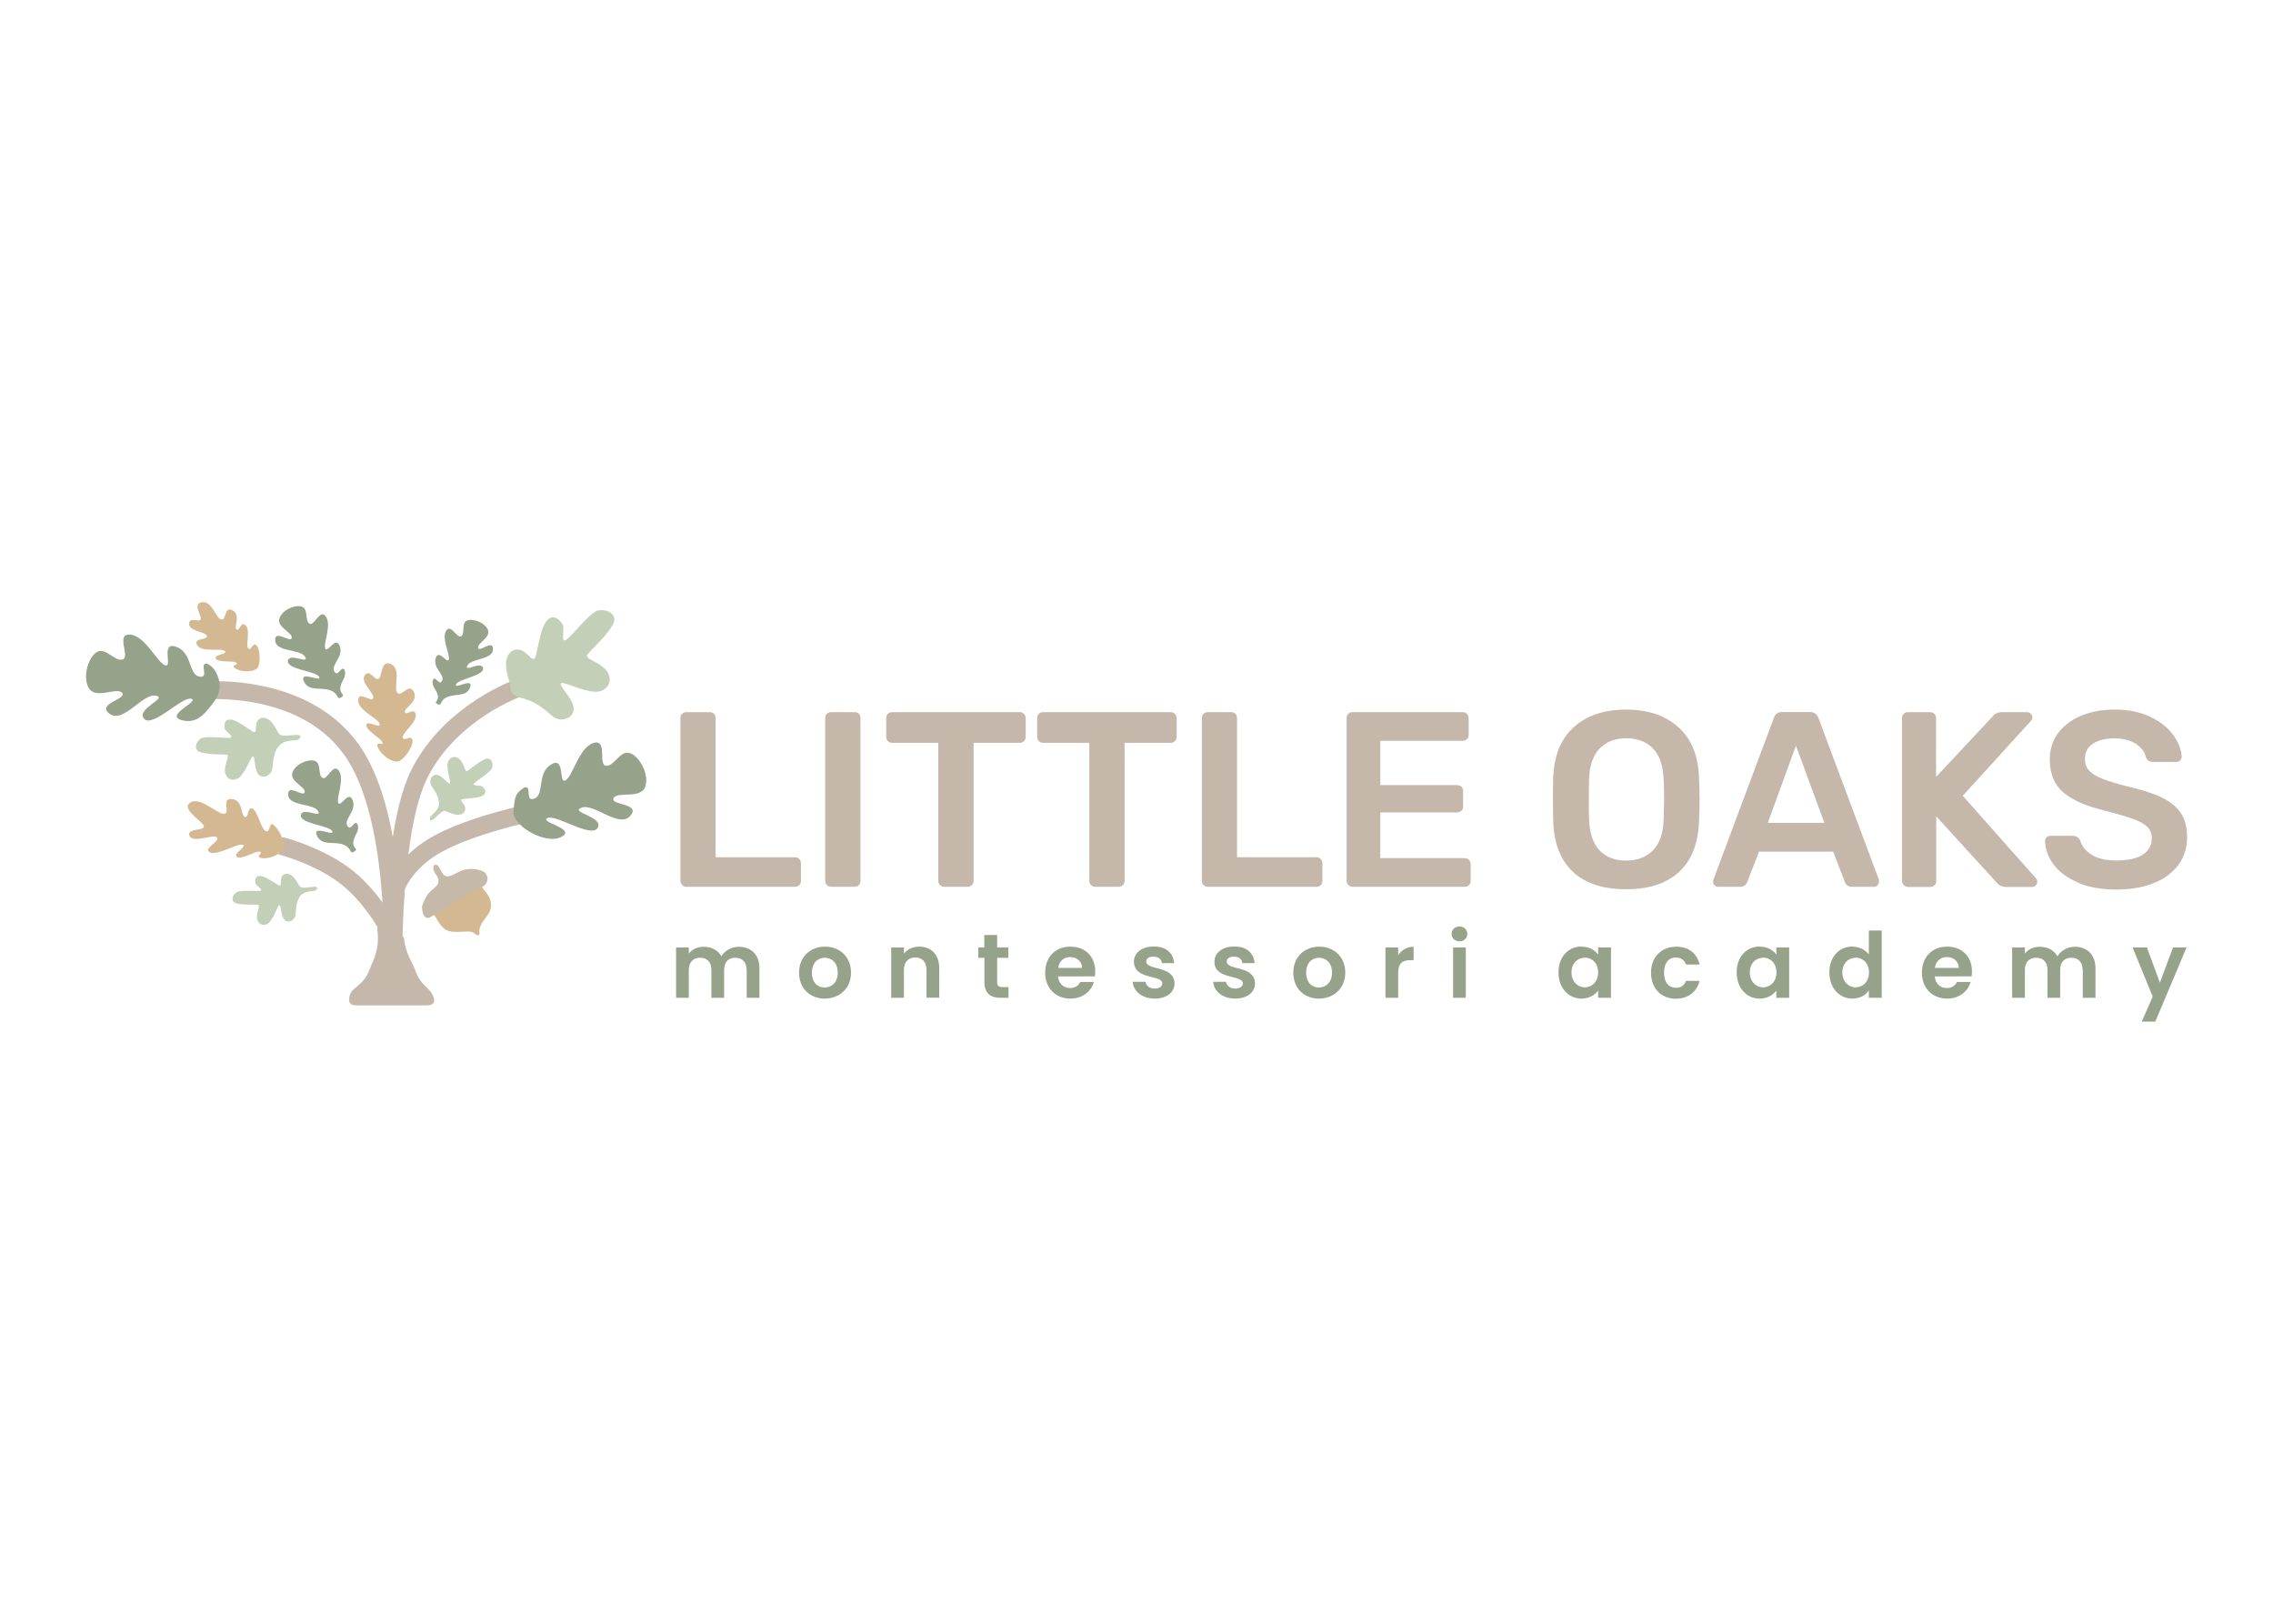 <?xml version="1.0" encoding="UTF-8"?> <svg xmlns="http://www.w3.org/2000/svg" id="uuid-aae5f0e5-f801-424b-8ed1-020350d4a442" data-name="Layer 1" viewBox="0 0 168 120"><defs><style> .uuid-8bee879f-0a1e-4ee9-8039-b49bf25aa4b0 { fill: #c5b8ab; } .uuid-8bee879f-0a1e-4ee9-8039-b49bf25aa4b0, .uuid-e81e66c4-43c7-4a5e-a1bb-4a5d5e81f415, .uuid-2e77e78e-585d-498e-b36f-ed656ce77790, .uuid-013a12ac-438f-4b80-b433-0c2c4eff7057, .uuid-646bb77a-0783-4a59-844e-a3c588d0f81e { stroke-width: 0px; } .uuid-e81e66c4-43c7-4a5e-a1bb-4a5d5e81f415 { fill: #c5b9aa; } .uuid-2e77e78e-585d-498e-b36f-ed656ce77790 { fill: #d4b892; } .uuid-013a12ac-438f-4b80-b433-0c2c4eff7057 { fill: #c4cfb8; } .uuid-646bb77a-0783-4a59-844e-a3c588d0f81e { fill: #96a289; } .uuid-b91ac118-7473-468d-b7c8-b0013efc66f4 { isolation: isolate; } .uuid-fd1b6ff1-f570-436c-9d3d-2a08a713ef3a { fill: none; stroke: #c5b8ab; stroke-linecap: round; stroke-linejoin: round; stroke-width: 1.32px; } </style></defs><g id="uuid-28933939-ff26-44c7-adf2-4790932a6962" data-name="Little Oaks" class="uuid-b91ac118-7473-468d-b7c8-b0013efc66f4"><g class="uuid-b91ac118-7473-468d-b7c8-b0013efc66f4"><path class="uuid-8bee879f-0a1e-4ee9-8039-b49bf25aa4b0" d="M50.42,65.41c-.09-.09-.13-.19-.13-.31v-12.03c0-.14.04-.24.13-.32.09-.08.19-.12.31-.12h1.72c.14,0,.24.04.32.12.08.08.12.19.12.32v10.28h5.85c.14,0,.25.04.33.13.09.09.13.2.13.33v1.29c0,.14-.04.24-.13.32-.09.08-.2.12-.33.12h-8.01c-.12,0-.23-.04-.31-.13Z"></path><path class="uuid-8bee879f-0a1e-4ee9-8039-b49bf25aa4b0" d="M61.12,65.41c-.09-.09-.13-.19-.13-.31v-12.03c0-.14.04-.24.13-.32.09-.08.19-.12.31-.12h1.73c.14,0,.24.04.32.12.08.08.12.19.12.32v12.03c0,.12-.04.23-.12.31-.08.09-.19.13-.32.13h-1.73c-.12,0-.23-.04-.31-.13Z"></path><path class="uuid-8bee879f-0a1e-4ee9-8039-b49bf25aa4b0" d="M69.48,65.41c-.09-.09-.13-.19-.13-.31v-10.2h-3.41c-.12,0-.23-.04-.31-.13-.09-.09-.13-.19-.13-.31v-1.37c0-.14.04-.25.12-.33.08-.09.19-.13.32-.13h9.41c.14,0,.25.04.33.13.09.09.13.2.13.33v1.37c0,.12-.04.23-.13.31-.09.09-.2.13-.33.13h-3.39v10.2c0,.12-.04.23-.13.31-.09.09-.2.13-.33.13h-1.7c-.12,0-.23-.04-.31-.13Z"></path><path class="uuid-8bee879f-0a1e-4ee9-8039-b49bf25aa4b0" d="M80.64,65.41c-.09-.09-.13-.19-.13-.31v-10.2h-3.41c-.12,0-.23-.04-.31-.13-.09-.09-.13-.19-.13-.31v-1.37c0-.14.04-.25.12-.33.08-.09.19-.13.32-.13h9.41c.14,0,.25.04.33.13.09.09.13.2.13.33v1.37c0,.12-.04.23-.13.31-.09.09-.2.13-.33.13h-3.39v10.2c0,.12-.04.23-.13.31-.09.09-.2.13-.33.13h-1.7c-.12,0-.23-.04-.31-.13Z"></path><path class="uuid-8bee879f-0a1e-4ee9-8039-b49bf25aa4b0" d="M88.96,65.41c-.09-.09-.13-.19-.13-.31v-12.03c0-.14.04-.24.13-.32.09-.08.19-.12.31-.12h1.72c.14,0,.24.04.32.12.08.08.12.19.12.32v10.28h5.85c.14,0,.25.04.33.13.09.09.13.2.13.33v1.29c0,.14-.04.24-.13.32-.09.08-.2.12-.33.12h-8.01c-.12,0-.23-.04-.31-.13Z"></path><path class="uuid-8bee879f-0a1e-4ee9-8039-b49bf25aa4b0" d="M99.66,65.41c-.09-.09-.13-.19-.13-.31v-12.01c0-.14.04-.25.12-.33.08-.09.19-.13.32-.13h8.12c.14,0,.25.04.33.13.09.09.13.2.13.33v1.22c0,.14-.04.24-.13.32-.09.08-.2.12-.33.12h-6.07v3.27h5.66c.14,0,.25.04.33.12.09.08.13.19.13.32v1.14c0,.14-.04.24-.13.32-.09.08-.2.12-.33.12h-5.66v3.38h6.22c.14,0,.25.04.33.13.09.09.13.2.13.33v1.22c0,.14-.04.24-.13.32-.09.08-.2.12-.33.12h-8.27c-.12,0-.23-.04-.31-.13Z"></path><path class="uuid-8bee879f-0a1e-4ee9-8039-b49bf25aa4b0" d="M116.28,64.45c-.93-.85-1.43-2.11-1.48-3.78-.01-.36-.02-.88-.02-1.57s0-1.23.02-1.59c.05-1.64.55-2.89,1.51-3.76.96-.87,2.25-1.31,3.87-1.31s2.92.44,3.88,1.31c.97.87,1.47,2.13,1.52,3.76.02.71.04,1.24.04,1.59s-.01.86-.04,1.57c-.06,1.67-.56,2.93-1.49,3.78-.93.85-2.24,1.27-3.91,1.27s-2.98-.42-3.91-1.27ZM122.17,62.85c.49-.5.76-1.26.79-2.28.02-.74.04-1.24.04-1.49,0-.28-.01-.78-.04-1.49-.04-1.02-.3-1.78-.79-2.28-.49-.5-1.15-.75-1.97-.75s-1.46.25-1.96.75c-.49.5-.76,1.26-.79,2.28-.01.36-.02.86-.02,1.49s0,1.13.02,1.49c.04,1.02.3,1.78.78,2.28.49.5,1.14.75,1.96.75s1.48-.25,1.97-.75Z"></path><path class="uuid-8bee879f-0a1e-4ee9-8039-b49bf25aa4b0" d="M126.73,65.43c-.08-.07-.12-.17-.12-.28l.04-.17,4.45-11.9c.09-.31.3-.46.65-.46h2.01c.32,0,.54.15.65.46l4.45,11.9s.02.09.02.17c0,.11-.04.2-.11.28-.07.07-.16.11-.26.11h-1.61c-.16,0-.28-.04-.37-.11-.09-.07-.14-.15-.17-.24l-.87-2.25h-5.48l-.87,2.25c-.1.23-.28.35-.54.35h-1.61c-.1,0-.19-.04-.27-.11ZM134.84,60.81l-2.1-5.7-2.08,5.7h4.19Z"></path><path class="uuid-8bee879f-0a1e-4ee9-8039-b49bf25aa4b0" d="M140.71,65.41c-.09-.09-.13-.19-.13-.31v-12.01c0-.14.04-.25.12-.33.08-.09.19-.13.32-.13h1.62c.14,0,.25.04.33.13.09.09.13.2.13.33v4.32l4.17-4.45c.16-.22.4-.33.72-.33h1.83c.1,0,.19.04.27.11.08.07.12.17.12.28,0,.09-.02.16-.07.22l-5.07,5.57,5.42,6.11c.06.07.09.15.09.24,0,.11-.04.2-.12.28-.08.07-.17.11-.27.11h-1.9c-.31,0-.55-.11-.72-.33l-4.46-4.89v4.78c0,.14-.04.24-.13.32-.09.08-.2.12-.33.12h-1.62c-.12,0-.23-.04-.31-.13Z"></path><path class="uuid-8bee879f-0a1e-4ee9-8039-b49bf25aa4b0" d="M153.59,65.22c-.79-.33-1.38-.77-1.79-1.31-.41-.54-.62-1.13-.65-1.75,0-.11.04-.2.11-.28.07-.07.17-.11.28-.11h1.64c.15,0,.26.03.34.08.08.06.16.14.23.27.12.42.41.77.85,1.05.44.28,1.05.42,1.81.42.87,0,1.53-.14,1.97-.43.44-.29.66-.69.66-1.21,0-.34-.11-.63-.34-.85-.23-.22-.57-.41-1.01-.57-.45-.16-1.12-.36-2-.59-1.45-.34-2.51-.8-3.18-1.37-.67-.57-1.01-1.39-1.01-2.44,0-.71.19-1.35.58-1.9.39-.55.95-.99,1.68-1.31.73-.32,1.58-.48,2.56-.48s1.88.18,2.62.54c.74.36,1.3.8,1.69,1.34s.59,1.07.62,1.6c0,.11-.04.2-.11.28s-.17.11-.28.11h-1.72c-.26,0-.44-.12-.54-.35-.07-.39-.32-.72-.74-.99-.42-.26-.93-.4-1.55-.4-.69,0-1.23.13-1.62.39-.39.26-.59.63-.59,1.13,0,.34.1.63.3.85.2.22.51.42.93.59.42.17,1.04.36,1.84.57,1.08.25,1.95.52,2.59.83.65.31,1.12.7,1.43,1.16.31.47.46,1.06.46,1.79,0,.79-.22,1.47-.66,2.06-.44.58-1.05,1.03-1.84,1.34-.79.31-1.71.46-2.74.46-1.09,0-2.04-.17-2.82-.5Z"></path></g></g><g id="uuid-cc36e2bb-e469-4fc4-b870-1a732332c015" data-name="Group 2367"><g id="uuid-64b4080d-d0cd-4fcc-b083-f384b9292efc" data-name="Group 2356"><g id="uuid-b0a100a1-e3ab-4fb9-8f90-8fa40049b639" data-name="Group 2355"><path id="uuid-bc52f931-eda8-4908-b13e-96f269bfca52" data-name="Path 2333" class="uuid-013a12ac-438f-4b80-b433-0c2c4eff7057" d="M32.44,59.27c-.06-.63-.55-1.1-.62-1.35s.07-.68.45-.66c.39.02.86.72.98.64s-.35-1.22-.11-1.66.73-.36.97.04c.24.4.26.7.38.71s.73-.6,1.33-.87.67.52.51.72c-.25.37-1.29.96-1.33,1.11s.52.06.66.19.4.42.01.66c-.39.24-1.54.19-1.57.3s.07.16.22.41.08.6-.32.69-.9-.22-1.11-.27-.66.48-.88.64-.27.01-.22-.17.72-.49.66-1.13Z"></path><g id="uuid-863158f0-3150-4a37-9f13-e6cabe84a8f1" data-name="Group 2354"><path id="uuid-8d19e2b9-3cad-42d6-bb8e-0024618058a4" data-name="Path 1795" class="uuid-fd1b6ff1-f570-436c-9d3d-2a08a713ef3a" d="M28.92,68.98s-1.22-2.48-3.22-4.09c-2-1.61-4.79-2.34-4.79-2.34"></path><path id="uuid-129ca3ad-26d8-4e77-9847-89f7053b6278" data-name="Path 1796" class="uuid-fd1b6ff1-f570-436c-9d3d-2a08a713ef3a" d="M14.9,51.04s7.88-.79,11.39,4.83c3.51,5.62,2.66,17.63,2.66,17.63"></path><path id="uuid-0dead4fc-47a3-4f5a-bbba-bdbfbdc7f152" data-name="Path 1797" class="uuid-fd1b6ff1-f570-436c-9d3d-2a08a713ef3a" d="M38.28,50.86s-4.9,1.71-7.24,6.24c-2.34,4.53-1.96,16.38-1.96,16.38"></path><path id="uuid-2ad58378-113b-4cb6-806f-f901d573a32e" data-name="Path 1809" class="uuid-fd1b6ff1-f570-436c-9d3d-2a08a713ef3a" d="M39.42,60.02s-4.72.95-7.32,2.49c-2.6,1.54-3.07,3.68-3.07,3.68"></path><path id="uuid-5be8ef5e-92fc-4a6f-b0b8-2a498dd4f6d8" data-name="Path 2348" class="uuid-8bee879f-0a1e-4ee9-8039-b49bf25aa4b0" d="M27.86,68.62c.19-.42,1.81.28,2,.7.03.36.11.7.23,1.04.21.6.44.87.61,1.37.39,1.11,1,1.2,1.29,1.83s-.1.74-.48.74h-5.18c-.38,0-.64-.13-.48-.74s1.01-.72,1.43-1.83c.18-.49.44-.9.59-1.68.09-.47.09-.96,0-1.43Z"></path></g><path id="uuid-f120bdf7-0d76-47f4-8ad6-5ffa678e99fb" data-name="Path 2335" class="uuid-2e77e78e-585d-498e-b36f-ed656ce77790" d="M20.19,60.92c-.33-.14-.2.64-.54.51-.34-.14-.58-1.4-.97-1.66s-.28.73-.59.6-.12-1.25-.95-1.32-.08,1.04-.57,1.09-1.81-1.32-2.52-.82,1.04,1.43,1.02,1.76-1.32.13-1.06.7,1.81-.18,2.03.12-1.07.82-.53,1.09,1.99-.66,2.41-.56-.77.67-.41.9,1.33-.45,1.68-.39-.43.41.18.48,1.43-.32,1.61-.73c.18-.41-.48-1.61-.81-1.74Z"></path><path id="uuid-d3de7e25-8dd6-43ef-8534-c784c0c23e7d" data-name="Path 2337" class="uuid-2e77e78e-585d-498e-b36f-ed656ce77790" d="M30.48,54.71c-.06-.47-.66.15-.71-.21-.05-.36,1.01-1.05.96-1.67s-.77.12-.81-.21,1.02-.73.67-1.48-.94.45-1.23.05.32-1.75-.46-2.11-.63.95-.93,1.09-.64-.77-1.01-.26.76,1.36.62,1.69-1.09-.59-1.11.16,1.48,1.32,1.59,1.74-.96-.33-.98.09,1.05.93,1.18,1.26-.57-.17-.32.4.99,1.07,1.44,1.03c.45-.05,1.17-1.1,1.11-1.57Z"></path><path id="uuid-868f08fd-4471-4472-ab3b-75f32f22a3b7" data-name="Path 2340" class="uuid-646bb77a-0783-4a59-844e-a3c588d0f81e" d="M26.2,62.93c-.41.24-.15-.3-.88-.53s-1.56.13-1.91-.67c-.34-.8,1.35.13,1.15-.3s-2.42-.55-2.32-1.19,1.61.29,1.27-.3-2.15-.33-2.21-1.2,1.13.21,1.22-.19-1.13-.79-.91-1.45,1.26-1.06,1.7-.85c.45.21.17,1.04.53,1.24s.77-1.15,1.21-.52c.44.63-.21,1.97-.05,2.36.16.39.77-.98,1.07-.18s-.68,1.39-.4,1.87.5-.48.75-.12c.19.51-.21.75-.3,1.29s.42.51.07.74Z"></path><path id="uuid-15ce6742-5b63-4dfc-9994-2e52c2836117" data-name="Path 2341" class="uuid-646bb77a-0783-4a59-844e-a3c588d0f81e" d="M15.93,51.71c-.7.93-1.32,1.86-2.54,1.5-1.22-.37,1.41-1.39.74-1.57-.67-.18-2.88,2.19-3.49,1.47s1.83-1.53.86-1.7-2.38,2.09-3.4,1.34c-1.01-.75,1.3-1.07.93-1.54s-1.94.51-2.46-.35c-.52-.86,0-2.39.64-2.7.65-.3,1.32.79,1.87.57.55-.22-.56-1.93.55-1.83,1.12.1,2,2.09,2.58,2.27s-.38-1.78.81-1.37.91,2.06,1.71,2.2c.8.15-.06-1.01.56-.95.74.26,1.33,1.71.63,2.64Z"></path><path id="uuid-567e5b86-1421-476c-ad4a-e6e1772aa298" data-name="Path 2342" class="uuid-646bb77a-0783-4a59-844e-a3c588d0f81e" d="M32.33,52.03c.38.19.11-.28.76-.53s1.41.01,1.66-.72c.26-.74-1.2.2-1.05-.2.15-.4,2.13-.65,2-1.21-.13-.56-1.42.36-1.16-.18s1.91-.43,1.9-1.21c0-.78-1,.26-1.1-.09s.96-.78.72-1.35-1.19-.87-1.58-.66-.09.94-.4,1.14-.76-.98-1.11-.39.32,1.75.2,2.11-.75-.83-.97-.09.69,1.2.48,1.65-.48-.4-.68-.06c-.14.46.23.66.35,1.13s-.35.49-.01.67Z"></path><path id="uuid-3f2731c7-9d8c-482c-96ab-cdb3e0b54d16" data-name="Path 2343" class="uuid-013a12ac-438f-4b80-b433-0c2c4eff7057" d="M22.13,66.3c-.33.55-.22,1.21-.32,1.45s-.46.5-.76.25c-.3-.25-.26-1.09-.4-1.1s-.46,1.19-.91,1.39-.8-.15-.75-.61c.05-.46.21-.71.13-.79s-.94.03-1.59-.11-.22-.82.03-.88c.42-.14,1.61.01,1.73-.09s-.38-.36-.41-.54-.07-.58.39-.53c.46.04,1.34.78,1.43.7s.04-.17.07-.46.3-.53.67-.35.58.71.73.89.82.01,1.09.01.22.15.07.27-.87-.04-1.2.51Z"></path><path id="uuid-0d0ced3a-3f81-41ec-bf81-08b1ce02afc2" data-name="Path 2344" class="uuid-2e77e78e-585d-498e-b36f-ed656ce77790" d="M18.96,47.71c-.29-.31-.39.45-.61.21s.18-1.27-.18-1.68-.48.48-.69.27.35-1.05-.29-1.4c-.64-.35-.44.8-.85.67s-.68-1.41-1.42-1.27.04,1-.09,1.26-.86-.22-.85.34,1.24.57,1.31.89-1.08.14-.71.69,1.73.18,2.03.42-.86.26-.65.57,1.23.12,1.49.29-.5.18-.02.45,1.26.25,1.56-.01c.29-.26.26-1.39-.02-1.69Z"></path><path id="uuid-169eee93-6b5b-49a3-9e6c-0d97cc9a7eac" data-name="Path 2345" class="uuid-646bb77a-0783-4a59-844e-a3c588d0f81e" d="M25.24,51.53c-.41.24-.15-.3-.88-.53s-1.56.13-1.91-.67c-.34-.8,1.35.13,1.15-.3s-2.42-.55-2.32-1.19,1.61.29,1.27-.3-2.15-.33-2.21-1.2,1.13.21,1.22-.19-1.13-.79-.91-1.45,1.26-1.06,1.7-.85c.45.21.17,1.04.53,1.24s.77-1.15,1.21-.52c.44.63-.21,1.97-.05,2.36.16.39.77-.98,1.07-.18s-.68,1.39-.4,1.87.5-.48.75-.12c.19.51-.21.75-.3,1.29s.42.51.07.74Z"></path><path id="uuid-24e733f7-cb0c-40c2-878d-36b67e2c1ed4" data-name="Path 2346" class="uuid-013a12ac-438f-4b80-b433-0c2c4eff7057" d="M20.53,55.22c-.43.65-.32,1.48-.45,1.77s-.58.59-.94.28-.27-1.35-.44-1.37-.61,1.43-1.18,1.66-.97-.22-.89-.78c.08-.56.29-.87.19-.97s-1.16,0-1.94-.2-.23-1.02.07-1.08c.52-.16,1.97.09,2.13-.03s-.45-.46-.48-.68-.06-.71.5-.64c.56.07,1.61,1.01,1.73.92s.06-.21.11-.57.39-.64.84-.4.68.9.85,1.12,1,.05,1.34.06.27.2.08.34-1.07-.08-1.5.57Z"></path><path id="uuid-26745d57-a1b5-4448-838a-dde3b99df7a6" data-name="Path 2347" class="uuid-646bb77a-0783-4a59-844e-a3c588d0f81e" d="M41.51,61.84c1.11-.61-1.67-1.06-1.05-1.38s3.27,1.54,3.72.71-2.11-1.12-1.2-1.48,2.77,1.55,3.6.61c.84-.95-1.49-.77-1.23-1.31s2,.1,2.34-.85c.33-.95-.49-2.34-1.19-2.5s-1.13,1.04-1.72.95.15-2.01-.92-1.68-1.52,2.46-2.06,2.76,0-1.82-1.07-1.17-.46,2.2-1.22,2.51-.15-1-.75-.81c-.67.41-.7.64-.81,1.74s2.42,2.52,3.54,1.91Z"></path><path id="uuid-6e36a21f-02e0-47dc-b4fa-a4df28572c94" data-name="Path 2331" class="uuid-013a12ac-438f-4b80-b433-0c2c4eff7057" d="M38.81,51.68c1.13.26,1.87,1.24,2.3,1.42s1.24.03,1.29-.68c.05-.71-1.1-1.71-.94-1.92s2.13.9,2.97.56.81-1.24.15-1.75-1.21-.62-1.2-.84,1.24-1.19,1.87-2.22-.8-1.33-1.19-1.08c-.72.37-2.02,2.13-2.31,2.16s.01-.95-.19-1.23-.67-.82-1.19-.17-.68,2.74-.89,2.76-.28-.16-.7-.49-1.07-.28-1.31.43.2,1.67.25,2.07-.04.7,1.09.95Z"></path></g></g><g id="uuid-5cfb6534-2e38-42aa-a4da-67c4a2dd4eee" data-name="Group 2360"><path id="uuid-68357d51-cbcb-4605-b75a-534f505fbc78" data-name="Path 2327" class="uuid-2e77e78e-585d-498e-b36f-ed656ce77790" d="M35.4,69.09c.13-.12-.1-.22.16-.76.26-.54.71-.72.73-1.44s-.71-1.23-.65-1.37.16-.01.3-.29c.14-.28.09-.42-.03-.62s-.34-.28-.72-.35c-.38-.07-.77-.03-1.12.12-.41.15-.73.43-1.06.39s-.44-.48-.57-.68-.39-.3-.41.06.44.59.39,1.01-.65.59-.94,1.16-.3.67-.26.96.14.46.32.53.37-.23.52-.19.37.81.93,1.11c.56.3,1.52.01,1.88.15s.39.33.52.21Z"></path><path id="uuid-7b325a14-b639-44c9-b4ba-8485821743b2" data-name="Path 2326" class="uuid-e81e66c4-43c7-4a5e-a1bb-4a5d5e81f415" d="M35.6,65.54c.12-.07.21-.03.35-.31.14-.28.09-.42-.03-.62s-.34-.28-.72-.35c-.38-.07-.77-.03-1.12.12-.41.15-.73.43-1.06.39s-.44-.48-.57-.68-.39-.3-.41.06.44.59.39,1.01-.65.59-.94,1.16-.3.67-.26.96.12.46.3.53.38-.08.53-.19c.08-.06.89-.58,1.78-1.1s1.65-.91,1.76-.98Z"></path></g></g><g id="uuid-a5fcf7d0-8df9-4b55-9476-052c77175a3f" data-name="Montessori Academy" class="uuid-b91ac118-7473-468d-b7c8-b0013efc66f4"><g class="uuid-b91ac118-7473-468d-b7c8-b0013efc66f4"><path class="uuid-646bb77a-0783-4a59-844e-a3c588d0f81e" d="M55.18,71.68c0-.59-.33-.9-.83-.9s-.83.31-.83.9v2.06h-.94v-2.06c0-.59-.33-.9-.83-.9s-.84.31-.84.9v2.06h-.94v-3.72h.94v.45c.24-.31.63-.5,1.1-.5.58,0,1.06.25,1.31.71.24-.42.73-.71,1.28-.71.89,0,1.53.56,1.53,1.59v2.18h-.94v-2.06Z"></path><path class="uuid-646bb77a-0783-4a59-844e-a3c588d0f81e" d="M60.95,73.8c-1.08,0-1.89-.75-1.89-1.92s.84-1.92,1.92-1.92,1.92.75,1.92,1.92-.86,1.92-1.94,1.92ZM60.95,72.98c.5,0,.97-.36.97-1.1s-.46-1.1-.96-1.1-.95.36-.95,1.1.43,1.1.93,1.1Z"></path><path class="uuid-646bb77a-0783-4a59-844e-a3c588d0f81e" d="M68.48,71.68c0-.6-.33-.92-.83-.92s-.84.32-.84.92v2.06h-.94v-3.72h.94v.46c.24-.32.65-.52,1.12-.52.87,0,1.49.56,1.49,1.59v2.18h-.94v-2.06Z"></path><path class="uuid-646bb77a-0783-4a59-844e-a3c588d0f81e" d="M72.75,70.79h-.44v-.77h.44v-.92h.95v.92h.83v.77h-.83v1.8c0,.25.1.36.4.36h.44v.79h-.59c-.71,0-1.19-.3-1.19-1.16v-1.79Z"></path><path class="uuid-646bb77a-0783-4a59-844e-a3c588d0f81e" d="M79.12,73.8c-1.08,0-1.87-.75-1.87-1.92s.77-1.92,1.87-1.92,1.83.73,1.83,1.84c0,.12,0,.24-.03.36h-2.72c.05.55.42.86.89.86.4,0,.63-.2.75-.45h1.01c-.2.69-.82,1.23-1.74,1.23ZM78.21,71.53h1.77c-.01-.49-.4-.8-.89-.8-.45,0-.81.29-.88.8Z"></path><path class="uuid-646bb77a-0783-4a59-844e-a3c588d0f81e" d="M85.35,73.8c-.93,0-1.59-.54-1.63-1.24h.95c.03.28.3.5.67.5s.57-.17.57-.38c0-.67-2.1-.24-2.1-1.61,0-.62.55-1.12,1.47-1.12s1.44.49,1.5,1.23h-.9c-.03-.29-.26-.48-.63-.48-.35,0-.53.14-.53.36,0,.68,2.06.26,2.09,1.62,0,.64-.56,1.12-1.47,1.12Z"></path><path class="uuid-646bb77a-0783-4a59-844e-a3c588d0f81e" d="M91.3,73.8c-.93,0-1.59-.54-1.63-1.24h.95c.03.28.3.5.67.5s.57-.17.57-.38c0-.67-2.1-.24-2.1-1.61,0-.62.55-1.12,1.47-1.12s1.44.49,1.5,1.23h-.9c-.03-.29-.26-.48-.63-.48-.35,0-.53.14-.53.36,0,.68,2.06.26,2.09,1.62,0,.64-.56,1.12-1.47,1.12Z"></path><path class="uuid-646bb77a-0783-4a59-844e-a3c588d0f81e" d="M97.48,73.8c-1.08,0-1.89-.75-1.89-1.92s.84-1.92,1.92-1.92,1.92.75,1.92,1.92-.86,1.92-1.94,1.92ZM97.48,72.98c.5,0,.97-.36.97-1.1s-.46-1.1-.96-1.1-.95.36-.95,1.1.43,1.1.93,1.1Z"></path><path class="uuid-646bb77a-0783-4a59-844e-a3c588d0f81e" d="M103.34,73.74h-.94v-3.72h.94v.58c.24-.38.62-.63,1.14-.63v.99h-.25c-.56,0-.89.22-.89.93v1.85Z"></path><path class="uuid-646bb77a-0783-4a59-844e-a3c588d0f81e" d="M107.29,69.02c0-.31.24-.55.58-.55s.58.24.58.55-.25.55-.58.55-.58-.24-.58-.55ZM107.4,70.02h.94v3.72h-.94v-3.72Z"></path><path class="uuid-646bb77a-0783-4a59-844e-a3c588d0f81e" d="M116.89,69.96c.6,0,1.01.28,1.23.59v-.53h.95v3.72h-.95v-.54c-.22.32-.65.6-1.24.6-.94,0-1.69-.77-1.69-1.94s.75-1.91,1.7-1.91ZM117.13,70.78c-.5,0-.98.38-.98,1.08s.48,1.11.98,1.11.99-.39.99-1.1-.47-1.1-.99-1.1Z"></path><path class="uuid-646bb77a-0783-4a59-844e-a3c588d0f81e" d="M123.87,69.96c.93,0,1.55.48,1.75,1.32h-1.01c-.11-.32-.36-.52-.75-.52-.52,0-.87.4-.87,1.12s.35,1.12.87,1.12c.39,0,.63-.17.75-.51h1.01c-.2.79-.83,1.32-1.75,1.32-1.08,0-1.84-.75-1.84-1.92s.77-1.92,1.84-1.92Z"></path><path class="uuid-646bb77a-0783-4a59-844e-a3c588d0f81e" d="M130.06,69.96c.6,0,1.01.28,1.23.59v-.53h.95v3.72h-.95v-.54c-.22.32-.65.6-1.24.6-.94,0-1.69-.77-1.69-1.94s.75-1.91,1.7-1.91ZM130.31,70.78c-.5,0-.98.38-.98,1.08s.48,1.11.98,1.11.99-.39.99-1.1-.47-1.1-.99-1.1Z"></path><path class="uuid-646bb77a-0783-4a59-844e-a3c588d0f81e" d="M136.91,69.96c.49,0,.96.23,1.22.58v-1.77h.95v4.97h-.95v-.55c-.22.34-.64.61-1.22.61-.95,0-1.7-.77-1.7-1.94s.75-1.91,1.71-1.91ZM137.15,70.78c-.5,0-.98.38-.98,1.08s.48,1.11.98,1.11.99-.39.99-1.1-.47-1.1-.99-1.1Z"></path><path class="uuid-646bb77a-0783-4a59-844e-a3c588d0f81e" d="M143.92,73.8c-1.08,0-1.87-.75-1.87-1.92s.77-1.92,1.87-1.92,1.83.73,1.83,1.84c0,.12,0,.24-.03.36h-2.72c.05.55.42.86.89.86.4,0,.63-.2.75-.45h1.01c-.2.69-.82,1.23-1.74,1.23ZM143.01,71.53h1.77c-.01-.49-.4-.8-.89-.8-.45,0-.81.29-.88.8Z"></path><path class="uuid-646bb77a-0783-4a59-844e-a3c588d0f81e" d="M153.93,71.68c0-.59-.33-.9-.83-.9s-.83.31-.83.9v2.06h-.94v-2.06c0-.59-.33-.9-.83-.9s-.84.31-.84.9v2.06h-.94v-3.72h.94v.45c.24-.31.63-.5,1.1-.5.58,0,1.06.25,1.31.71.24-.42.73-.71,1.28-.71.89,0,1.53.56,1.53,1.59v2.18h-.94v-2.06Z"></path><path class="uuid-646bb77a-0783-4a59-844e-a3c588d0f81e" d="M160.61,70.02h1l-2.31,5.48h-1l.81-1.85-1.49-3.63h1.06l.96,2.6.97-2.6Z"></path></g></g></svg> 